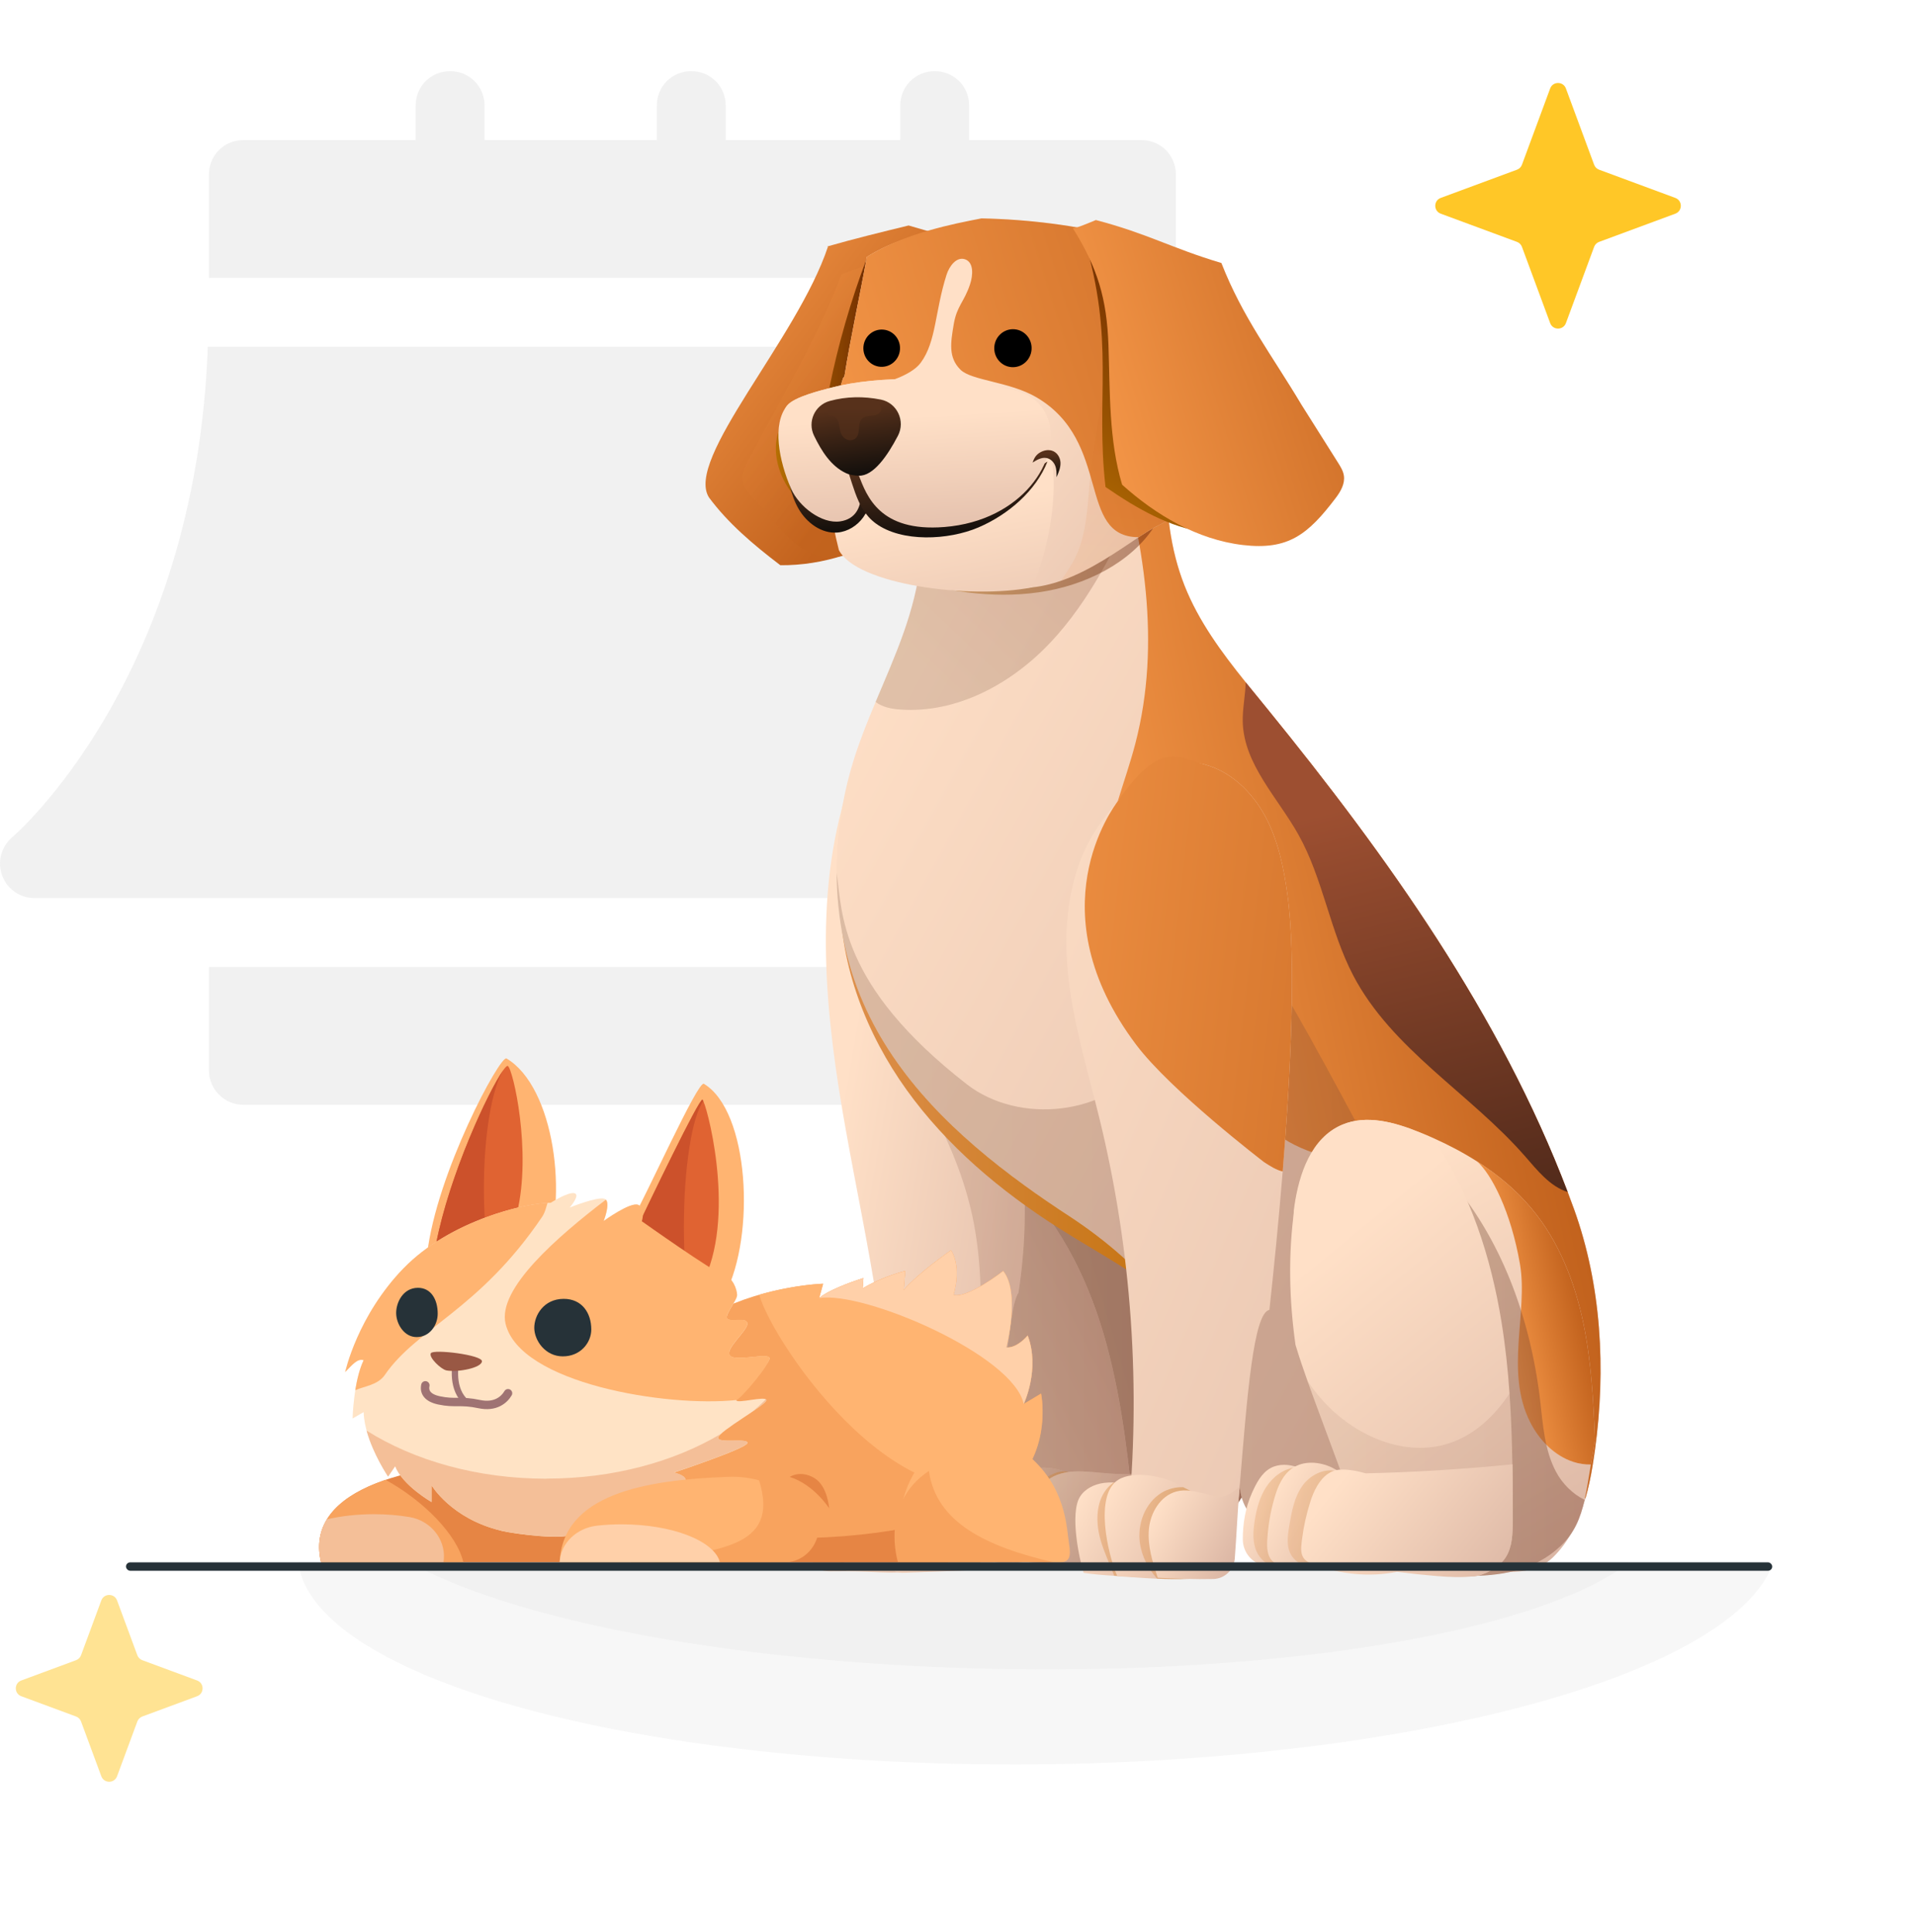 <svg width="228" height="230" viewBox="0 0 228 230" fill="none" xmlns="http://www.w3.org/2000/svg">
<g clip-path="url(#clip0_1409_8781)">
<path d="M4.095 106.917H111.288C112.249 106.917 113.178 106.581 113.915 105.968C114.945 105.105 138.431 84.902 139.863 41.289H24.74C23.314 80.877 1.684 99.485 1.46 99.671C0.142 100.784 -0.343 102.603 0.25 104.221C0.839 105.836 2.373 106.917 4.095 106.917Z" fill="#777777" fill-opacity="0.1"/>
<path d="M135.898 16.678H115.389V12.576C115.389 10.279 113.584 8.475 111.287 8.475C108.99 8.475 107.185 10.279 107.185 12.576V16.678H86.403V12.576C86.403 10.279 84.598 8.475 82.301 8.475C80.004 8.475 78.2 10.279 78.2 12.576V16.678H57.691V12.576C57.691 10.279 55.886 8.475 53.589 8.475C51.292 8.475 49.487 10.279 49.487 12.576V16.678H28.979C26.682 16.678 24.877 18.483 24.877 20.78V33.085H139.999V20.78C139.999 18.483 138.195 16.678 135.898 16.678Z" fill="#777777" fill-opacity="0.1"/>
<path d="M119.183 112.255C116.956 114.11 114.16 115.12 111.288 115.12H24.878V127.425C24.878 129.692 26.712 131.527 28.98 131.527H135.899C138.166 131.527 140 129.692 140 127.425V81.445C132.092 100.847 121.057 110.687 119.183 112.255Z" fill="#777777" fill-opacity="0.1"/>
</g>
<path d="M12.062 190.535C12.384 189.664 13.616 189.664 13.938 190.535L16.352 197.058C16.453 197.331 16.669 197.547 16.942 197.648L23.465 200.062C24.336 200.384 24.336 201.616 23.465 201.938L16.942 204.352C16.669 204.453 16.453 204.669 16.352 204.942L13.938 211.465C13.616 212.336 12.384 212.336 12.062 211.465L9.648 204.942C9.547 204.669 9.331 204.453 9.058 204.352L2.534 201.938C1.664 201.616 1.664 200.384 2.535 200.062L9.058 197.648C9.331 197.547 9.547 197.331 9.648 197.058L12.062 190.535Z" fill="#FFE393"/>
<path d="M184.562 10.534C184.884 9.664 186.116 9.664 186.438 10.534L189.797 19.612C189.898 19.886 190.114 20.102 190.388 20.203L199.465 23.562C200.336 23.884 200.336 25.116 199.465 25.438L190.388 28.797C190.114 28.898 189.898 29.114 189.797 29.388L186.438 38.465C186.116 39.336 184.884 39.336 184.562 38.465L181.203 29.388C181.102 29.114 180.886 28.898 180.612 28.797L171.535 25.438C170.664 25.116 170.664 23.884 171.535 23.562L180.612 20.203C180.886 20.102 181.102 19.886 181.203 19.612L184.562 10.534Z" fill="#FFC727"/>
<g clip-path="url(#clip1_1409_8781)">
<ellipse opacity="0.2" cx="78.429" cy="20.278" rx="78.429" ry="20.278" transform="matrix(1 0.019 -0.031 1 41.672 156.645)" fill="#D9D9D9"/>
<ellipse opacity="0.2" cx="88.049" cy="25.773" rx="88.049" ry="25.773" transform="matrix(1 -0.011 0.018 1 35 159.463)" fill="#D9D9D9"/>
</g>
<path d="M116.271 29.098C113.584 28.374 110.895 27.65 108.177 26.844C104.924 27.638 101.673 28.43 98.451 29.354C98.491 29.354 98.531 29.354 98.579 29.356C94.939 40.331 81.454 54.7 84.424 59.241C86.669 62.263 89.598 64.775 92.908 67.291C103.172 67.379 113.134 60.483 116.672 50.84C120.211 41.196 117.074 31.201 116.271 29.098Z" fill="url(#paint0_linear_1409_8781)"/>
<path style="mix-blend-mode:multiply" opacity="0.68" d="M106.704 30.057C104.978 31.092 100.411 32.499 100.179 32.674C97.282 40.273 94.353 44.944 88.978 55.009C88.694 55.54 88.445 56.108 88.406 56.709C88.342 57.711 88.943 58.649 89.692 59.318C92.024 61.401 95.548 68.269 101.163 65.873C104.037 64.647 104.527 59.45 106.009 56.698C108.592 51.906 110.084 46.589 111.018 41.225C111.447 38.755 111.763 36.245 111.582 33.744C111.401 31.244 110.698 30.451 106.704 30.057Z" fill="url(#paint1_linear_1409_8781)"/>
<path d="M99.488 63.364C97.342 61.797 95.16 60.159 93.741 57.912C92.322 55.665 91.81 52.647 93.155 50.355C94.33 48.354 96.604 47.319 98.736 46.213C99.802 40.98 101.286 35.831 103.169 30.832C106.84 36.937 108.721 44.106 108.519 51.227C108.448 53.722 108.107 56.276 106.919 58.47C105.73 60.663 103.559 62.448 99.488 63.363V63.364Z" fill="url(#paint2_linear_1409_8781)"/>
<path d="M123.512 128.289C119.932 127.241 116.04 129.702 114.361 133.034C112.682 136.367 112.751 140.301 113.219 144.003C114.991 157.978 122.128 171.203 132.836 180.347C134.765 181.996 136.97 183.578 139.502 183.729C143.808 183.986 147.219 180.063 148.966 176.116C153.21 166.533 151.766 154.952 146.353 145.979C140.939 137.004 131.872 130.737 123.51 128.289H123.512Z" fill="url(#paint3_linear_1409_8781)"/>
<path style="mix-blend-mode:multiply" opacity="0.61" d="M123.512 128.289C119.932 127.241 116.04 129.702 114.361 133.034C112.682 136.367 112.751 140.301 113.219 144.003C114.991 157.978 122.128 171.203 132.836 180.347C134.765 181.996 136.97 183.578 139.502 183.729C143.808 183.986 147.219 180.063 148.966 176.116C153.21 166.533 151.766 154.952 146.353 145.979C140.939 137.004 131.872 130.737 123.51 128.289H123.512Z" fill="url(#paint4_linear_1409_8781)"/>
<path d="M117.229 137.355C123.27 141.549 127.481 147.998 130.079 154.882C132.678 161.766 133.781 169.115 134.607 176.426C134.791 178.047 134.949 179.756 134.296 181.252C133.515 183.04 131.68 184.189 129.781 184.636C127.883 185.084 125.903 184.936 123.959 184.785C120.614 177.839 117.637 170.715 115.044 163.455C113.071 157.926 111.296 152.134 111.804 146.284C112.31 140.433 114.509 135.466 117.231 137.355H117.229Z" fill="url(#paint5_linear_1409_8781)"/>
<path style="mix-blend-mode:multiply" opacity="0.4" d="M117.229 137.355C123.27 141.549 127.481 147.998 130.079 154.882C132.678 161.766 133.781 169.115 134.607 176.426C134.791 178.047 134.949 179.756 134.296 181.252C133.515 183.04 131.68 184.189 129.781 184.636C127.883 185.084 125.903 184.936 123.959 184.785C120.614 177.839 117.637 170.715 115.044 163.455C113.071 157.926 111.296 152.134 111.804 146.284C112.31 140.433 114.509 135.466 117.231 137.355H117.229Z" fill="url(#paint6_linear_1409_8781)"/>
<path d="M127.455 177.782C126.255 177.027 125.039 176.265 123.683 175.854C122.328 175.442 120.795 175.417 119.556 176.101C118.338 176.773 117.546 178.052 117.173 179.392C116.8 180.732 116.8 182.144 116.833 183.535C116.851 184.274 116.919 185.105 117.483 185.583C117.932 185.963 118.569 186.005 119.158 186.011C120.889 186.033 122.621 185.925 124.335 185.687C125.447 185.532 126.633 185.281 127.4 184.461C128.107 183.705 128.317 182.59 128.195 181.562C128.073 180.534 127.655 179.569 127.456 177.78L127.455 177.782Z" fill="url(#paint7_linear_1409_8781)"/>
<path style="mix-blend-mode:multiply" opacity="0.38" d="M127.455 177.782C126.255 177.027 125.039 176.265 123.683 175.854C122.328 175.442 120.795 175.417 119.556 176.101C118.338 176.773 117.546 178.052 117.173 179.392C116.8 180.732 116.8 182.144 116.833 183.535C116.851 184.274 116.919 185.105 117.483 185.583C117.932 185.963 118.569 186.005 119.158 186.011C120.889 186.033 122.621 185.925 124.335 185.687C125.447 185.532 126.633 185.281 127.4 184.461C128.107 183.705 128.317 182.59 128.195 181.562C128.073 180.534 127.655 179.569 127.456 177.78L127.455 177.782Z" fill="url(#paint8_linear_1409_8781)"/>
<path style="mix-blend-mode:multiply" opacity="0.35" d="M121.428 185.519C120.857 185.965 119.968 185.73 119.481 185.193C118.993 184.656 118.818 183.911 118.701 183.197C118.483 181.871 118.405 180.495 118.755 179.198C119.103 177.901 119.93 176.686 121.141 176.109C121.623 175.879 122.179 175.756 122.695 175.889C123.435 176.08 123.954 176.756 124.25 177.46C125.17 179.639 124.744 182.926 121.428 185.517V185.519Z" fill="url(#paint9_linear_1409_8781)"/>
<path d="M130.99 176.591C129.391 176.294 127.928 175.506 126.366 175.048C124.804 174.591 122.974 174.518 121.695 175.522C120.903 176.144 120.438 177.094 120.115 178.048C119.367 180.267 119.267 182.714 119.909 184.965C120.354 186.523 121.151 185.828 122.521 185.964C124.187 186.129 126.381 185.991 128.029 185.697C130.114 185.325 130.557 183.965 130.994 181.891C131.432 179.816 131.036 177.667 130.987 176.592L130.99 176.591Z" fill="url(#paint10_linear_1409_8781)"/>
<path style="mix-blend-mode:multiply" opacity="0.35" d="M130.99 176.591C129.391 176.294 127.928 175.506 126.366 175.048C124.804 174.591 122.974 174.518 121.695 175.522C120.903 176.144 120.438 177.094 120.115 178.048C119.367 180.267 119.267 182.714 119.909 184.965C120.354 186.523 121.151 185.828 122.521 185.964C124.187 186.129 126.381 185.991 128.029 185.697C130.114 185.325 130.557 183.965 130.994 181.891C131.432 179.816 131.036 177.667 130.987 176.592L130.99 176.591Z" fill="url(#paint11_linear_1409_8781)"/>
<path style="mix-blend-mode:multiply" opacity="0.35" d="M124.87 186.065C123.851 186.083 122.941 185.363 122.458 184.49C121.975 183.617 121.833 182.608 121.702 181.624C121.559 180.559 121.422 179.441 121.825 178.444C122.334 177.186 123.592 176.383 124.816 175.746C125.506 175.386 126.283 175.043 127.046 175.213C127.819 175.386 128.375 176.048 128.736 176.736C129.697 178.572 129.635 180.878 128.578 182.663C127.52 184.447 125.5 185.652 124.868 186.064L124.87 186.065Z" fill="url(#paint12_linear_1409_8781)"/>
<path d="M134.922 175.476C134.962 178.839 135.002 182.203 135.041 185.566C131.691 186.448 127.679 186.375 124.204 185.963C123.259 184.129 122.727 182.556 122.677 180.558C122.628 178.559 123.712 176.405 125.874 175.577C128.363 174.623 131.238 175.671 134.922 175.476Z" fill="url(#paint13_linear_1409_8781)"/>
<path style="mix-blend-mode:multiply" opacity="0.26" d="M134.922 175.476C134.962 178.839 135.002 182.203 135.041 185.566C131.691 186.448 127.679 186.375 124.204 185.963C123.259 184.129 122.727 182.556 122.677 180.558C122.628 178.559 123.712 176.405 125.874 175.577C128.363 174.623 131.238 175.671 134.922 175.476Z" fill="url(#paint14_linear_1409_8781)"/>
<path d="M121.251 153.945C120.958 154.24 120.606 155.703 120.435 156.932C119.125 166.457 117.811 175.982 116.499 185.506C115.706 185.142 114.933 184.733 114.187 184.279C110.792 182.227 107.922 179.308 105.944 175.865C106.457 161.858 103.163 148.233 100.728 134.669C98.295 121.105 96.745 106.871 100.961 93.752C109.287 102.461 115.265 112.561 118.674 123.153C121.92 133.231 122.843 143.752 121.251 153.946V153.945Z" fill="url(#paint15_linear_1409_8781)"/>
<path style="mix-blend-mode:multiply" opacity="0.18" d="M121.251 153.946C120.959 154.242 120.606 155.705 120.436 156.933C119.125 166.458 117.811 175.983 116.499 185.507C115.706 185.143 114.933 184.734 114.188 184.28C115.481 176.013 116.462 167.703 116.73 159.345C116.885 154.494 116.797 149.6 115.787 144.852C113.79 135.482 108.35 127.269 103.023 119.31C108.219 116.423 114.111 118.959 118.673 123.153C121.919 133.231 122.842 143.752 121.25 153.946H121.251Z" fill="url(#paint16_linear_1409_8781)"/>
<path d="M100.015 106.824C100.047 115.038 103.147 123.067 107.932 129.739C112.717 136.411 119.118 141.799 126.047 146.199C130.587 149.082 135.402 151.586 139.532 155.033C143.662 158.48 147.142 163.084 147.89 168.413C146.769 159.467 141.571 151.492 135.321 144.998C129.072 138.505 121.717 133.195 114.979 127.211C108.241 121.228 101.967 114.327 100.014 106.824H100.015Z" fill="url(#paint17_linear_1409_8781)"/>
<path d="M189.898 172.592C189.809 173.245 189.711 173.894 189.604 174.541C189.394 175.818 189.128 177.11 188.767 178.367C188.009 181.018 186.836 183.521 184.877 185.421C183.227 187.02 181.006 187.219 178.635 187.131C176.352 187.046 173.931 186.694 171.75 187.07C170.578 187.274 168.371 185.341 167.174 185.508C167.168 185.508 160.69 186.632 156.734 184.937C150.965 182.464 146.764 180.831 147.697 174.62C145.165 159.826 135.954 150.429 127.295 144.774C125.495 143.598 123.701 142.377 121.944 141.098C113.969 135.306 106.728 128.387 102.806 119.443C100.664 114.555 99.637 109.24 99.611 103.899C99.599 101.266 99.828 98.627 100.287 96.028C100.632 94.087 101.103 92.169 101.697 90.294C102.425 88.007 103.321 85.781 104.251 83.568C105.406 80.82 106.611 78.089 107.601 75.278C108.067 73.951 108.486 72.594 108.826 71.217C109.013 70.465 109.176 69.704 109.311 68.94C109.458 68.098 109.57 67.253 109.642 66.405C109.714 65.549 109.744 64.691 109.724 63.836C109.69 62.36 109.507 60.89 109.139 59.446C113.369 56.707 118.245 54.678 123.39 53.48C126.391 52.781 129.485 52.363 132.595 52.253C133.744 52.214 134.894 52.215 136.044 52.259C136.703 52.284 137.4 52.336 137.934 52.72C138.885 53.403 138.915 54.781 138.888 55.953V55.96C138.883 56.221 138.878 56.483 138.877 56.744C138.873 57.407 138.881 58.072 138.906 58.736C138.937 59.615 138.995 60.494 139.083 61.369C139.37 64.231 139.975 67.054 141.031 69.724C142.708 73.965 145.434 77.653 148.305 81.224C149.175 82.305 150.058 83.375 150.93 84.446C165.192 101.988 178.621 120.799 186.649 141.917C186.907 142.598 187.162 143.283 187.409 143.969C190.671 153.007 191.211 163.039 189.897 172.592H189.898Z" fill="url(#paint18_linear_1409_8781)"/>
<path style="mix-blend-mode:multiply" opacity="0.23" d="M135.63 59.143C132.774 65.292 129.746 71.498 125.109 76.443C120.473 81.389 113.92 84.966 107.163 84.47C106.136 84.396 105.045 84.19 104.252 83.566C105.406 80.817 106.611 78.086 107.601 75.276C108.068 73.949 108.486 72.591 108.827 71.215C109.013 70.462 109.177 69.701 109.311 68.937C109.458 68.095 109.571 67.251 109.642 66.403C109.715 65.547 109.745 64.689 109.724 63.834C109.69 62.357 109.507 60.888 109.14 59.444C113.37 56.705 118.245 54.676 123.391 53.478C124.644 53.456 125.911 53.55 127.179 53.766C130.158 53.986 133.084 54.89 135.629 59.142L135.63 59.143Z" fill="url(#paint19_linear_1409_8781)"/>
<path d="M189.897 172.592C189.808 173.245 189.711 173.894 189.604 174.541C189.394 175.818 189.127 177.11 188.766 178.367C187.527 177.742 186.386 176.926 185.402 175.915C178.224 168.543 182.172 155.887 177.986 146.483C174.49 138.628 164.329 138.339 158.38 137.405C157.13 137.811 154.189 136.442 152.948 135.631C152.883 135.576 141.858 127.147 137.73 121.663C133.603 116.18 130.921 109.347 131.532 102.509C131.961 97.698 133.96 93.189 135.176 88.515C138.279 76.593 136.218 64.207 132.597 52.253C133.746 52.214 134.896 52.215 136.046 52.259C136.705 52.284 137.402 52.336 137.936 52.72C138.887 53.403 138.918 54.781 138.89 55.953C138.787 60.627 139.314 65.375 141.033 69.724C142.71 73.965 145.436 77.653 148.307 81.224C149.177 82.305 150.06 83.375 150.932 84.446C165.194 101.988 178.623 120.799 186.651 141.917C186.909 142.598 187.164 143.283 187.412 143.969C190.673 153.007 191.214 163.039 189.899 172.592H189.897Z" fill="url(#paint20_linear_1409_8781)"/>
<path style="mix-blend-mode:multiply" opacity="0.26" d="M185.977 180.209C185.35 183.51 182.397 185.99 179.188 186.972C179.004 187.028 178.82 187.081 178.635 187.129C176.353 187.043 173.931 186.692 171.75 187.068C170.578 187.272 168.371 185.339 167.174 185.506C167.169 185.506 160.692 186.63 156.735 184.935C150.966 182.462 146.764 180.829 147.698 174.618C145.165 159.823 135.954 150.427 127.296 144.772C117.323 138.258 107.591 130.356 102.807 119.442C100.664 114.554 99.637 109.239 99.611 103.898C100.296 108.568 99.835 117.212 115.108 129.081C121.307 133.9 131.854 132.867 136.753 126.158C139.004 123.075 144.291 142.588 148.097 142.854C151.902 143.122 146.943 114.233 147.969 110.557C156.157 121.222 173.543 158.764 181.729 169.43C184.156 172.592 186.721 176.293 185.977 180.208V180.209Z" fill="url(#paint21_linear_1409_8781)"/>
<path opacity="0.41" d="M108.028 68.986C113.364 70.598 119.177 71.362 124.707 70.343C130.239 69.325 135.439 66.345 137.871 61.945C128.785 65.749 118.632 67.646 108.026 68.986H108.028Z" fill="url(#paint22_linear_1409_8781)"/>
<path d="M142.538 54.301C142.103 55.584 141.453 57.347 141.7 57.722C142.282 58.611 142.198 59.351 141.742 59.996C140.805 61.325 138.292 62.242 136.757 63.188C136.382 63.42 135.987 63.677 135.571 63.953C133.081 65.604 129.875 67.912 126.322 69.144C123.806 70.015 121.115 70.346 118.383 69.52C113.986 68.192 111.081 66.432 107.165 64.031C101.721 60.693 98.36 54.456 98.492 49.905C98.5 49.636 98.409 49.332 98.552 49.115C98.704 48.885 98.848 48.652 98.983 48.416C99.618 47.312 100.056 46.177 100.364 45.031C100.419 44.964 100.475 44.897 100.533 44.829C101.283 40.114 102.339 35.429 103.199 30.59C103.305 30.524 103.411 30.458 103.518 30.395C103.547 30.375 103.577 30.357 103.607 30.341C103.636 30.322 103.666 30.305 103.694 30.29C103.792 30.23 103.891 30.173 103.989 30.117C104.07 30.072 104.152 30.026 104.234 29.982C108.242 27.789 112.342 27.324 116.859 26C122.456 26.118 128.046 26.812 133.375 28.157C133.377 28.157 133.378 28.158 133.378 28.158C133.518 28.235 133.659 28.315 133.799 28.397C133.84 28.532 133.882 28.665 133.926 28.796C134.501 30.616 135.131 32.272 135.787 33.834C137.482 37.881 139.343 39.678 140.89 43.526C140.939 43.651 140.99 43.777 141.038 43.905C141.093 44.046 141.147 44.189 141.199 44.331C141.295 44.589 141.387 44.85 141.477 45.111C141.531 45.265 141.582 45.42 141.633 45.574C141.693 45.757 141.749 45.939 141.805 46.123C141.821 46.174 141.837 46.227 141.852 46.277C141.882 46.38 141.913 46.482 141.941 46.584C141.976 46.703 142.01 46.823 142.043 46.942C142.046 46.95 142.047 46.959 142.05 46.968C142.109 47.188 142.165 47.409 142.22 47.629C142.282 47.882 142.339 48.137 142.394 48.394C142.713 49.882 142.891 51.415 142.891 53.015C142.891 53.223 142.739 53.712 142.538 54.301Z" fill="url(#paint23_linear_1409_8781)"/>
<path d="M152.718 139.464C152.199 145.837 151.595 151.718 151.135 155.941C149.244 156.299 148.493 166.01 147.572 177.288C147.371 179.751 146.968 182.567 144.892 183.905C143.431 184.846 143.144 183.884 141.499 184.438C140.417 184.802 139.445 185.444 138.365 185.809C137.285 186.176 135.98 186.217 135.114 185.472C134.024 184.537 134.099 182.861 134.245 181.431C135.886 165.311 134.751 148.91 130.904 133.171C129.475 127.326 127.67 121.533 127.121 115.543C126.598 109.839 127.327 103.806 130.36 98.977C130.513 98.734 130.672 98.492 130.838 98.254C135.958 90.89 140.228 90.18 143.372 91C146.518 91.817 149.055 94.269 150.606 97.127C152.155 99.984 152.831 103.231 153.274 106.453C154.342 114.228 153.675 127.686 152.718 139.463V139.464Z" fill="url(#paint24_linear_1409_8781)"/>
<path d="M152.718 139.464C151.982 139.301 151.266 138.856 150.49 138.346C150.426 138.291 139.4 129.862 135.273 124.378C123.263 108.424 132.539 96.16 133.086 95.373C138.206 88.008 140.229 90.181 143.374 91.001C146.519 91.819 149.056 94.271 150.607 97.128C152.157 99.986 152.832 103.233 153.275 106.454C154.343 114.229 153.676 127.688 152.719 139.464H152.718Z" fill="url(#paint25_linear_1409_8781)"/>
<path d="M189.897 171.4C189.808 172.033 189.71 172.662 189.603 173.29C189.543 173.642 189.47 173.993 189.411 174.348C189.146 175.901 188.945 177.296 188.66 178.558C188.177 180.718 187.461 182.498 185.807 184.054C182.569 187.101 178.539 187.626 174.537 187.626C173.437 187.626 171.045 187.098 169.381 186.697C168.357 186.45 167.611 186.25 167.609 186.25C166.277 186.346 165.168 186.869 164.02 186.25C162.346 185.344 164.846 183.502 164.103 181.79C160.661 173.874 159.218 166.618 157.989 158.146C157.233 152.933 153.357 148.815 154.112 143.577C154.668 139.729 156.114 135.444 159.789 133.898C162.69 132.678 166.047 133.594 168.967 134.773C169.528 134.998 170.087 135.236 170.641 135.484C172.448 136.292 174.206 137.214 175.865 138.274H175.867C178.291 139.821 180.499 141.658 182.325 143.842C185.59 147.747 187.487 152.594 188.514 157.523C189.463 162.085 189.709 166.748 189.9 171.401L189.897 171.4Z" fill="url(#paint26_linear_1409_8781)"/>
<path d="M189.897 171.4C189.808 172.034 189.71 172.663 189.603 173.291C189.543 173.642 189.478 173.995 189.411 174.348C188.707 174.359 188.004 174.262 187.322 174.038C185.061 173.299 183.259 171.437 182.183 169.314C179.137 163.3 181.962 156.253 180.962 150.464C179.894 144.281 177.595 139.798 175.865 138.273C178.289 139.82 180.498 141.657 182.323 143.841C185.588 147.747 187.485 152.593 188.512 157.522C189.462 162.084 189.708 166.748 189.898 171.4H189.897Z" fill="url(#paint27_linear_1409_8781)"/>
<path style="mix-blend-mode:multiply" opacity="0.38" d="M188.659 178.558C188.175 180.718 187.459 182.498 185.805 184.054C182.567 187.101 178.537 187.626 174.535 187.626C173.435 187.626 171.043 187.098 169.38 186.697C168.714 185.296 168.288 183.74 167.919 182.23C166.488 176.375 165.414 170.357 165.8 164.342C166.186 158.326 168.139 152.265 172.145 147.766L172.265 139.984C178.751 147.314 182.22 156.965 183.366 166.688C183.708 169.597 183.883 172.625 185.255 175.212C186.001 176.623 187.237 177.862 188.659 178.558Z" fill="url(#paint28_linear_1409_8781)"/>
<path d="M180.104 180.109C180.104 180.436 180.104 180.766 180.103 181.093C180.1 182.577 180.072 184.155 179.268 185.404C178.553 186.514 177.378 187.141 176.1 187.569C175.923 187.599 175.745 187.624 175.565 187.644C172.595 187.702 168.743 187.352 167.504 186.849C166.804 186.566 165.77 186.244 165.236 185.747C163.648 184.264 163.226 184.864 162.445 182.754C161.736 180.842 161.028 178.928 160.32 177.016C160.066 176.332 159.813 175.646 159.559 174.962C158.691 172.62 157.824 170.278 156.957 167.934C156.527 166.771 156.095 165.606 155.681 164.433C155.167 162.999 154.68 161.556 154.241 160.103C153.484 154.726 153.357 149.3 154.112 143.897C154.668 139.928 156.114 135.511 159.789 133.916C162.69 132.657 166.048 133.603 168.967 134.818C169.528 135.052 170.087 135.296 170.641 135.552C175.046 142.014 177.525 149.68 178.774 157.421C179.23 160.236 179.53 163.069 179.726 165.909C179.923 168.708 180.016 171.514 180.063 174.323C180.072 174.847 180.078 175.372 180.085 175.895C180.1 177.3 180.105 178.707 180.107 180.111L180.104 180.109Z" fill="url(#paint29_linear_1409_8781)"/>
<path style="mix-blend-mode:multiply" opacity="0.1" d="M180.104 180.11C180.104 180.437 180.104 180.767 180.103 181.094C180.1 182.578 180.072 184.156 179.268 185.405C178.553 186.515 177.378 187.142 176.1 187.57C175.923 187.6 175.745 187.625 175.565 187.645C172.595 187.703 168.743 187.353 167.504 186.85C166.804 186.567 165.77 186.245 165.236 185.748C163.648 184.264 163.226 184.865 162.445 182.755C161.736 180.843 161.028 178.929 160.32 177.017C160.066 176.333 159.813 175.647 159.56 174.963C158.691 172.621 157.825 170.279 156.957 167.935C156.528 166.772 156.095 165.607 155.681 164.434C156.22 165.215 156.806 165.968 157.443 166.684C161.226 170.933 167.332 173.635 172.705 171.765C175.691 170.725 177.929 168.545 179.727 165.91C179.923 168.709 180.016 171.515 180.063 174.324C180.072 174.848 180.078 175.372 180.085 175.896C180.1 177.301 180.105 178.708 180.107 180.112L180.104 180.11Z" fill="url(#paint30_linear_1409_8781)"/>
<path d="M141.742 59.996C140.804 61.325 138.291 62.242 136.757 63.188C136.382 63.42 135.987 63.677 135.571 63.953C128.167 63.953 132.432 52.577 123.391 47.294C120.184 45.42 115.663 45.324 114.347 44.007C112.902 42.561 113.175 40.848 113.548 38.62C113.925 36.394 114.778 35.995 115.492 33.852C115.851 32.776 115.961 31.226 114.888 30.867C113.876 30.529 113.02 31.691 112.696 32.709C111.294 37.113 111.486 40.652 109.624 43.182C108.422 44.816 104.893 45.849 102.095 46.21C100.908 46.362 100.175 48.481 98.982 48.415C99.618 47.31 100.056 46.176 100.363 45.03C100.418 44.963 100.474 44.895 100.532 44.828C101.283 40.112 102.338 35.428 103.199 30.588C103.305 30.522 103.41 30.456 103.517 30.393C103.546 30.374 103.576 30.356 103.607 30.34C103.635 30.32 103.666 30.304 103.693 30.289C103.792 30.228 103.891 30.172 103.988 30.116C108.19 27.728 113.279 26.683 116.859 26C122.456 26.118 128.045 26.812 133.375 28.157C133.376 28.157 133.377 28.158 133.377 28.158C133.517 28.235 133.659 28.315 133.799 28.397C133.84 28.532 133.881 28.665 133.925 28.796C135.996 35.268 138.746 38.124 140.889 43.526C140.939 43.651 140.99 43.777 141.038 43.905C141.093 44.046 141.146 44.189 141.198 44.331C141.294 44.589 141.386 44.85 141.477 45.111C141.53 45.265 141.581 45.42 141.632 45.574C141.692 45.757 141.749 45.939 141.805 46.123C141.82 46.174 141.837 46.227 141.852 46.277C141.882 46.38 141.912 46.482 141.941 46.584C141.975 46.703 142.009 46.823 142.042 46.942C142.045 46.95 142.047 46.959 142.049 46.968C142.108 47.188 142.165 47.409 142.219 47.629C142.281 47.882 142.339 48.137 142.394 48.394C141.944 48.743 141.47 49.059 140.964 49.332C139.172 50.306 141.625 55.925 141.742 59.996Z" fill="url(#paint31_linear_1409_8781)"/>
<path style="mix-blend-mode:multiply" opacity="0.11" d="M141.699 57.722C143.478 60.443 139.035 61.781 136.758 63.186C134.144 64.8 130.47 67.704 126.322 69.141C127.939 66.662 129.151 65.424 129.625 58.734C129.82 55.981 130.55 50.941 131.103 48.235C132.554 41.161 132.018 35.406 129.575 28.611C132.169 30.186 134.19 31.945 135.786 33.836C138.026 36.487 139.427 37.683 140.398 40.694C140.907 42.276 141.305 43.886 141.614 45.516C141.81 46.542 141.968 47.577 142.097 48.615C142.332 50.5 142.468 52.4 142.538 54.301C142.103 55.586 141.452 57.345 141.699 57.722Z" fill="url(#paint32_linear_1409_8781)"/>
<path d="M129.029 28.244C132.811 40.544 130.403 47.385 131.622 57.973C135.543 60.687 139.362 62.774 143.275 63.33C142.118 62.886 140.885 60.074 140.476 58.904C140.067 57.733 139.993 56.478 139.889 55.243C139.263 47.909 137.377 40.683 134.531 34.063C132.665 31.228 130.624 28.509 129.029 28.244Z" fill="url(#paint33_linear_1409_8781)"/>
<path d="M98.749 53.803C98.73 58.934 98.845 61.463 99.877 65.484C101.972 69.59 115.409 71.386 122.883 69.929C124.723 65.745 126.07 59.174 125.172 54.304C124.067 48.311 121.783 48.34 121.201 47.778C120.696 47.292 119.262 47.869 118.581 47.755C111.341 46.536 105.812 49.663 98.75 53.803H98.749Z" fill="url(#paint34_linear_1409_8781)"/>
<path d="M93.547 55.147C93.832 57.024 94.136 58.953 95.09 60.596C96.044 62.239 97.81 63.552 99.703 63.398C100.929 63.298 102.065 62.582 102.78 61.581C103.494 60.58 103.803 59.318 103.748 58.089C99.921 57.06 96.247 55.465 93.548 55.148L93.547 55.147Z" fill="url(#paint35_linear_1409_8781)"/>
<path d="M112.427 62.742C104.729 63.355 103.206 59.055 102.259 56.632C102.16 56.378 103.795 61.526 100.016 62.073C97.829 62.389 95.128 60.323 94.189 58.187C92.739 54.89 91.884 50.456 93.738 48.258C94.603 47.231 97.75 46.476 99.003 46.145C104.592 44.669 113.507 44.826 119.991 46.299C123.194 46.873 124.31 48.531 124.811 50.044C126.338 54.654 121.789 61.999 112.427 62.743V62.742Z" fill="url(#paint36_linear_1409_8781)"/>
<path d="M100.265 54.307C101.58 57.112 101.762 60.464 104.253 62.304C107.354 64.596 112.947 64.307 116.491 62.791C120.035 61.274 123.348 58.426 124.713 54.944C122.22 56.598 119.586 58.093 116.726 58.965C113.864 59.837 110.746 60.058 107.888 59.178C105.029 58.297 102.47 56.227 100.266 54.307H100.265Z" fill="url(#paint37_linear_1409_8781)"/>
<path d="M112.427 62.742C104.73 63.355 103.206 59.055 102.259 56.632C102.16 56.378 105.498 51.09 101.72 51.637C99.533 51.953 101.805 54.478 100.865 52.342C99.414 49.045 91.884 50.456 93.737 48.258C94.602 47.231 97.749 46.476 99.002 46.145C104.591 44.669 113.506 44.826 119.99 46.299C123.193 46.873 124.309 48.531 124.81 50.044C126.337 54.654 121.788 61.999 112.426 62.743L112.427 62.742Z" fill="url(#paint38_linear_1409_8781)"/>
<path d="M106.952 178.427C105.604 177.504 104.212 176.562 102.546 176.124C100.88 175.686 98.853 175.867 97.689 176.947C96.736 177.83 96.545 179.098 96.475 180.282C96.374 182.013 96.438 183.751 96.669 185.472C96.718 185.845 96.787 186.24 97.072 186.532C97.48 186.951 98.199 187.068 98.849 187.068C101.721 187.068 103.722 187.057 106.008 186.432C107.984 183.918 109.143 179.925 106.953 178.426L106.952 178.427Z" fill="url(#paint39_linear_1409_8781)"/>
<path style="mix-blend-mode:multiply" opacity="0.35" d="M102.02 187.011C101.074 187.037 100.212 186.377 99.742 185.554C99.271 184.732 99.121 183.768 99.017 182.827C98.827 181.133 98.766 179.339 99.514 177.807C100.262 176.276 102.058 175.136 103.678 175.665C105.077 176.122 105.878 177.625 106.125 179.075C106.618 181.96 105.863 186.906 102.02 187.01V187.011Z" fill="url(#paint40_linear_1409_8781)"/>
<path d="M115.108 183.932C113.875 184.963 112.463 185.774 110.956 186.331C109.789 186.764 108.566 187.044 107.328 187.16C106.871 187.202 106.412 187.223 105.954 187.219C104.362 187.206 102.756 187.059 100.777 187.059C100.108 185.007 99.86 183.269 99.869 181.111C99.878 178.953 100.69 176.681 102.462 175.448C104.019 174.364 106.06 174.276 107.893 174.85H107.895C108.444 175.023 108.974 175.254 109.465 175.537C110.195 175.956 110.857 176.465 111.466 177.04C112.645 178.143 113.627 179.481 114.526 180.834C114.069 181.386 114.473 182.72 115.11 183.933L115.108 183.932Z" fill="url(#paint41_linear_1409_8781)"/>
<path style="mix-blend-mode:multiply" opacity="0.35" d="M112.932 182.075C112.835 183.65 112.229 185.183 110.956 186.333C109.789 186.766 108.566 187.046 107.328 187.161C105.721 186.321 104.539 184.654 104.192 182.848C103.75 180.547 104.533 178.12 105.957 176.261C106.454 175.611 107.086 174.989 107.892 174.852H107.893C108.442 175.025 108.972 175.255 109.464 175.538C110.194 175.957 110.855 176.467 111.465 177.041C112.5 178.489 113.042 180.296 112.933 182.076L112.932 182.075Z" fill="url(#paint42_linear_1409_8781)"/>
<path d="M98.784 47.738C100.751 47.193 102.834 47.163 104.87 47.571C106.808 47.958 107.824 50.12 106.909 51.873C105.68 54.232 103.991 56.691 102.259 56.632C101.728 56.614 101.205 56.552 100.723 56.328C98.943 55.5 97.816 53.715 96.919 51.867C96.112 50.205 97.004 48.233 98.782 47.738H98.784Z" fill="url(#paint43_linear_1409_8781)"/>
<path d="M116.782 185.63C116.797 184.438 116.812 183.247 116.827 182.054C115.835 179.068 113.353 176.618 110.356 175.667C109.146 175.282 107.66 175.195 106.768 176.098C106.353 176.518 106.135 177.09 105.962 177.654C105.155 180.289 105.108 183.153 105.827 185.813C105.955 186.285 106.136 186.789 106.551 187.046C106.901 187.263 107.341 187.255 107.753 187.239C110.313 187.141 112.871 187.044 115.431 186.947C116.175 186.919 116.779 186.324 116.802 185.581C116.804 185.515 116.798 185.52 116.782 185.627V185.63Z" fill="url(#paint44_linear_1409_8781)"/>
<path d="M137.834 187.833C137.376 187.812 136.854 187.793 136.293 187.769C135.174 187.727 133.9 187.676 132.661 187.602C131.33 187.521 130.037 187.411 129.018 187.249C128.494 185.637 127.355 180.193 128.573 178.203C129.176 177.222 130.322 176.681 131.463 176.537C131.84 176.489 132.216 176.478 132.595 176.493C133.362 176.521 134.131 176.652 134.889 176.782C135.351 176.862 135.827 176.951 136.293 177.067C137.432 177.35 138.514 177.802 139.201 178.722C140.11 179.938 140.047 181.597 139.942 183.111C139.844 184.558 141.68 188.006 137.833 187.833H137.834Z" fill="url(#paint45_linear_1409_8781)"/>
<path style="mix-blend-mode:multiply" opacity="0.41" d="M137.813 185.419C137.461 186.3 136.914 187.107 136.293 187.77C135.175 187.728 133.901 187.677 132.661 187.603C132.11 186.163 131.434 184.762 131.017 183.277C130.409 181.119 130.464 178.534 132.046 176.946C132.215 176.778 132.399 176.625 132.597 176.492C133.364 176.521 134.133 176.652 134.89 176.782C135.353 176.862 135.829 176.951 136.295 177.066C136.661 177.446 136.975 177.889 137.227 178.343C138.406 180.484 138.719 183.146 137.814 185.417L137.813 185.419Z" fill="url(#paint46_linear_1409_8781)"/>
<path d="M145.965 178.812C145.792 181.653 145.161 184.465 144.131 187.718C143.312 187.848 142.44 187.925 141.555 187.964C140.29 188.021 138.992 187.999 137.768 187.947C135.895 187.868 134.19 187.712 133.025 187.652C131.913 185.097 130.245 178.006 133.13 176.179C134.938 175.032 138.542 175.714 140.394 176.789C140.554 176.882 140.712 176.97 140.87 177.054C141.898 177.605 142.877 177.973 143.924 178.283C144.569 178.473 145.24 178.64 145.966 178.813L145.965 178.812Z" fill="url(#paint47_linear_1409_8781)"/>
<path style="mix-blend-mode:multiply" opacity="0.41" d="M144.995 182.837C144.596 184.748 143.416 186.47 141.556 187.964C140.29 188.021 138.993 187.999 137.769 187.947C136.715 186.753 135.954 185.312 135.721 183.744C135.379 181.452 136.325 178.922 138.3 177.714C139.065 177.247 139.973 177.03 140.869 177.052C141.898 177.603 142.876 177.971 143.923 178.282C144.121 178.474 144.297 178.691 144.448 178.927C145.171 180.065 145.27 181.517 144.995 182.837Z" fill="url(#paint48_linear_1409_8781)"/>
<path d="M147.599 176.988C147.34 179.785 147.238 182.644 147.012 185.553C146.907 186.898 145.801 187.948 144.455 187.983C142.352 188.038 139.975 187.941 137.836 187.832C137.225 185.959 136.608 184.022 136.785 182.06C136.962 180.098 138.145 178.086 140.045 177.569C141.204 177.253 142.212 177.553 143.388 177.8C144.912 178.122 145.26 178.895 147.599 176.988Z" fill="url(#paint49_linear_1409_8781)"/>
<path d="M107.15 41.63C107.249 40.408 106.356 39.339 105.155 39.242C103.954 39.144 102.9 40.055 102.8 41.276C102.701 42.498 103.595 43.567 104.796 43.665C105.997 43.763 107.051 42.851 107.15 41.63Z" fill="black"/>
<path d="M186.651 141.916C184.511 141.226 183.027 139.315 181.541 137.619C174.991 130.143 165.707 124.922 161.105 116.111C158.329 110.797 157.521 104.607 154.596 99.375C152.121 94.949 148.076 90.981 147.96 85.91C147.923 84.347 148.28 82.796 148.307 81.231V81.223C149.177 82.304 150.06 83.374 150.931 84.445C165.194 101.988 178.623 120.798 186.651 141.916Z" fill="url(#paint50_linear_1409_8781)"/>
<path d="M122.817 41.634C122.918 40.389 122.007 39.3 120.784 39.2C119.56 39.101 118.486 40.029 118.385 41.274C118.284 42.518 119.194 43.608 120.418 43.707C121.642 43.807 122.716 42.878 122.817 41.634Z" fill="black"/>
<path d="M130.473 26.195C136.686 27.826 139.376 29.505 145.421 31.312C147.954 37.799 151.397 42.214 154.964 48.199C156.409 50.489 157.853 52.779 159.299 55.071C159.605 55.556 159.918 56.058 160.003 56.626C160.147 57.576 159.628 58.498 159.047 59.263C155.748 63.615 153.403 65.522 147.982 64.886C142.56 64.25 137.603 61.306 133.597 57.701C132.005 52.363 132.169 46.687 131.974 41.119C131.779 35.552 130.678 31.891 127.732 27.164C128.297 27.12 129.32 26.668 130.473 26.197V26.195Z" fill="url(#paint51_linear_1409_8781)"/>
<path d="M157.33 176.341C156.438 175.699 155.531 175.051 154.497 174.68C153.464 174.309 152.268 174.246 151.299 174.765C150.176 175.367 149.57 176.602 149.045 177.765C148.285 179.455 147.958 181.422 147.968 183.275C147.976 184.845 149.12 186.177 150.669 186.425C153.628 186.9 156.887 187.543 158.379 185.06C157.462 182.308 156.75 179.489 157.329 176.342L157.33 176.341Z" fill="url(#paint52_linear_1409_8781)"/>
<path style="mix-blend-mode:multiply" opacity="0.27" d="M154.486 186.552C152.732 187.35 150.41 186.479 149.614 184.722C149.109 183.609 149.187 182.325 149.372 181.117C149.593 179.683 149.964 178.242 150.756 177.028C151.548 175.813 152.817 174.848 154.26 174.702C155.703 174.556 157.265 175.389 157.626 176.871C157.988 178.753 158.187 180.72 157.685 182.569C157.182 184.418 155.788 185.958 154.486 186.55V186.552Z" fill="url(#paint53_linear_1409_8781)"/>
<path d="M162.407 177.814C161.256 176.634 160.072 175.43 158.587 174.716C157.102 174.001 155.23 173.861 153.87 174.791C152.709 175.584 152.127 176.981 151.736 178.333C151.259 179.977 150.97 181.678 150.878 183.388C150.832 184.226 150.864 185.153 151.425 185.777C151.958 186.369 152.813 186.52 153.604 186.609C156.592 186.95 159.621 186.927 162.603 186.539C161.86 185.172 162.196 183.495 162.407 177.815V177.814Z" fill="url(#paint54_linear_1409_8781)"/>
<path style="mix-blend-mode:multiply" opacity="0.27" d="M157.19 186.947C155.891 186.668 154.453 186.293 153.753 185.164C153.123 184.149 153.299 182.851 153.496 181.672C153.782 179.97 154.096 178.198 155.12 176.811C156.144 175.422 158.109 174.566 159.644 175.353C161.496 176.304 161.961 179.124 164.069 179.786C164.228 181.314 163.779 182.896 162.842 184.112C161.905 185.328 160.489 186.166 157.191 186.947H157.19Z" fill="url(#paint55_linear_1409_8781)"/>
<path d="M180.104 180.11C180.104 180.437 180.104 180.767 180.103 181.094C180.1 182.577 180.073 184.156 179.268 185.405C178.553 186.515 177.378 187.142 176.1 187.57C175.923 187.6 175.745 187.624 175.565 187.645C174.077 187.825 172.513 187.754 171.025 187.629C169.457 187.497 167.891 187.33 166.329 187.129C162.933 187.804 159.571 187.396 156.459 186.277C155.999 186.111 155.519 185.913 155.231 185.517C154.864 185.019 154.893 184.34 154.96 183.723C154.974 183.59 154.99 183.458 155.008 183.326C155.199 181.79 155.533 180.274 155.999 178.798C156.397 177.536 157.062 176.17 158.098 175.462C158.471 175.202 158.893 175.03 159.366 174.978C159.428 174.971 159.492 174.967 159.557 174.963C160.431 174.908 161.557 175.1 162.609 175.405C168.437 175.271 174.26 174.911 180.06 174.326C180.067 174.326 180.074 174.326 180.082 174.324C180.104 176.254 180.106 178.184 180.104 180.113V180.11Z" fill="url(#paint56_linear_1409_8781)"/>
<path style="mix-blend-mode:screen" d="M104.201 47.942C102.544 47.623 100.802 47.765 99.22 48.346C99.014 48.421 98.801 48.509 98.658 48.677C98.516 48.844 98.465 49.109 98.602 49.281C98.75 49.467 99.029 49.461 99.249 49.55C99.597 49.692 99.789 50.071 99.874 50.438C99.96 50.805 99.969 51.191 100.104 51.542C100.24 51.897 100.51 52.207 100.865 52.34C101.221 52.474 101.656 52.405 101.92 52.133C102.496 51.538 102.044 50.382 102.653 49.818C102.867 49.619 103.169 49.548 103.458 49.513C103.748 49.479 104.046 49.475 104.323 49.38C104.599 49.285 104.86 49.074 104.912 48.787C104.964 48.499 104.757 48.048 104.202 47.94L104.201 47.942Z" fill="url(#paint57_linear_1409_8781)"/>
<path d="M122.949 55.066C123.432 54.754 123.99 54.426 124.576 54.523C125.081 54.608 125.464 55.007 125.634 55.444C125.803 55.879 125.797 56.352 125.79 56.813C126.04 56.253 126.287 55.669 126.26 55.066C126.234 54.463 125.862 53.829 125.221 53.643C124.775 53.512 124.275 53.619 123.876 53.84C123.476 54.062 123.163 54.386 122.949 55.064V55.066Z" fill="url(#paint58_linear_1409_8781)"/>
<g clip-path="url(#clip2_1409_8781)">
<path d="M86.315 154.11C89.981 147.029 89.201 132.261 83.805 129.029C83.098 128.605 76.961 142.331 74.939 145.874L86.309 154.116L86.315 154.11Z" fill="#FFB471"/>
<path d="M119.341 178.036C125.545 173.395 123.945 165.906 123.945 165.906L121.878 167.14C121.878 167.14 123.855 162.968 122.35 158.989C122.35 158.989 121.126 160.506 119.812 160.41C119.812 160.41 121.502 153.872 119.436 151.314C119.436 151.314 115.141 154.659 113.512 154.155C113.512 154.155 114.546 151.025 113.232 148.846C113.232 148.846 109.38 151.5 107.589 153.583L107.774 151.308C107.774 151.308 105.045 151.97 102.699 153.391L102.794 152.157C102.794 152.157 99.032 153.295 97.527 154.529L97.999 152.825C97.999 152.825 91.323 153.012 85.029 156.238L79.01 158.797L75.063 185.995H112.856L119.341 178.036Z" fill="#F8A35E"/>
<path d="M94.434 183.118C105.422 183.118 115.332 180.82 122.339 177.141C121.631 178.046 120.666 178.935 119.346 179.716L112.861 186.005H75.069L76.029 180.792C81.498 182.28 87.769 183.124 94.434 183.124V183.118Z" fill="#E68544"/>
<path d="M90.386 154.15C94.614 152.927 98.005 152.831 98.005 152.831L97.533 154.535C99.038 153.301 102.8 152.163 102.8 152.163L102.704 153.397C105.057 151.976 107.78 151.314 107.78 151.314L107.595 153.589C109.38 151.506 113.237 148.852 113.237 148.852C114.551 151.031 113.518 154.161 113.518 154.161C115.146 154.665 119.442 151.319 119.442 151.319C121.508 153.878 119.818 160.416 119.818 160.416C121.132 160.512 122.356 158.995 122.356 158.995C123.861 162.974 121.884 167.146 121.884 167.146L123.95 165.912C123.95 165.912 125.04 171.046 121.895 175.45C108.066 183.493 92.149 160.189 90.391 154.15H90.386Z" fill="#FFB471"/>
<path d="M97.533 154.535C99.038 153.301 102.8 152.163 102.8 152.163L102.704 153.397C105.057 151.976 107.78 151.314 107.78 151.314L107.595 153.589C109.38 151.506 113.237 148.852 113.237 148.852C114.551 151.031 113.518 154.161 113.518 154.161C115.146 154.665 119.442 151.319 119.442 151.319C121.508 153.878 119.818 160.416 119.818 160.416C121.132 160.512 122.356 158.995 122.356 158.995C123.861 162.974 121.884 167.146 121.884 167.146C120.66 161.316 102.839 153.663 97.539 154.54L97.533 154.535Z" fill="#FFD0A9"/>
<path d="M38.224 186.001H75.04C75.04 186.001 69.897 174.006 59.931 174.108C50.532 174.204 36.012 176.723 38.224 186.001Z" fill="#E68544"/>
<path d="M45.906 176.174C50.504 178.715 54.418 182.729 55.17 186H38.225C37.029 180.968 40.751 177.923 45.906 176.174Z" fill="#F8A35E"/>
<path d="M52.839 185.615C52.828 185.745 52.817 185.869 52.794 186H38.224C37.747 183.99 38.056 182.298 38.926 180.877C40.616 180.486 42.514 180.266 44.518 180.266C46.012 180.266 47.438 180.384 48.774 180.611C51.194 181.018 53.036 183.152 52.845 185.62L52.839 185.615Z" fill="#F4BF98"/>
<path d="M107.331 187.132L120.818 185.717C126.152 185.717 127.836 187.132 127.274 183.736C127.006 182.117 126.994 177.793 123.344 174.113C122.007 172.766 118.773 169.676 115.764 170.435C104.254 173.338 107.331 187.132 107.331 187.132Z" fill="#FFB471"/>
<path d="M110.591 175.115C111.467 181.279 117.464 184.155 125.481 186H106.919C106.919 186 104.668 179.094 110.591 175.115Z" fill="#F8A35E"/>
<path d="M64.726 149.989C67.781 142.631 65.978 129.374 60.307 126.012C59.561 125.571 51.97 139.648 50.858 149.293L64.726 149.989Z" fill="#FFB471"/>
<path d="M60.459 126.9C61.093 127.279 63.311 137.111 61.565 144.345L51.897 148.217C53.761 138.447 59.824 126.526 60.459 126.905V126.9Z" fill="#E06332"/>
<path d="M51.891 148.211C53.502 139.772 58.247 129.725 59.92 127.393C58.567 129.634 57.612 135.102 57.612 141.504C57.612 143.021 57.668 144.481 57.764 145.857L51.891 148.206V148.211Z" fill="#CC512B"/>
<path d="M83.636 130.919C84.051 131.157 87.6 144.068 83.933 152.151L75.725 146.434C77.123 143.502 83.26 130.698 83.636 130.919Z" fill="#E06332"/>
<path d="M81.424 146.055C81.424 147.6 81.469 149.089 81.559 150.498L75.725 146.434C77.123 143.502 83.26 130.698 83.636 130.919C83.659 130.93 83.698 130.992 83.737 131.089C82.401 132.957 81.424 138.945 81.424 146.055Z" fill="#CC512B"/>
<path d="M59.651 182.225C53.727 180.804 51.38 176.825 51.38 176.825V178.817C51.38 178.817 47.905 176.825 47.057 174.555L46.209 175.789C46.209 175.789 43.39 171.617 43.295 168.114L41.981 168.872C41.981 168.872 42.077 164.514 43.295 161.955L43.615 161.095C43.615 161.095 42.542 156.651 48.09 150.963C53.637 145.274 62.66 143.191 65.574 143.191C65.574 143.191 67.64 141.866 68.393 142.053C69.145 142.24 67.831 143.757 67.831 143.757C67.831 143.757 71.121 142.432 71.969 142.715C72.817 142.998 71.874 145.37 71.874 145.37C71.874 145.37 75.04 143.066 75.978 143.446C76.916 143.825 76.04 145.721 76.04 145.721C76.04 145.721 84.939 152.1 86.068 152.389C87.196 152.672 87.758 153.527 87.758 154.189C87.758 154.851 86.158 156.651 86.629 157.031C87.101 157.41 88.982 156.748 88.982 157.597C88.982 158.446 86.253 160.631 86.915 161.389C87.573 162.148 91.43 161.01 91.615 161.672C91.8 162.334 87.668 166.223 87.668 166.693C87.668 167.163 91.239 166.127 91.239 166.693C91.239 167.259 85.596 170.389 85.506 171.148C85.411 171.906 89.173 171.148 88.982 171.81C88.796 172.472 80.24 175.314 80.24 175.314C80.24 175.314 81.93 175.693 81.553 176.355C81.177 177.017 74.412 177.589 74.412 177.589C74.412 177.589 76.764 178.444 76.293 178.823C75.821 179.202 71.402 179.106 71.402 179.106C71.402 179.106 73.188 180.148 72.907 180.527C72.783 180.691 71.335 180.731 69.723 180.725C68.808 180.725 67.955 181.478 68.078 182.389C68.089 182.468 68.073 182.542 68.016 182.615C67.455 183.374 61.47 182.672 59.651 182.236V182.225Z" fill="#FFE3C5"/>
<path d="M91.189 166.59C91.217 166.612 91.233 166.646 91.233 166.68C91.233 166.879 90.554 167.382 89.656 167.994C90.195 167.541 90.706 167.071 91.189 166.59Z" fill="#F4BF98"/>
<path d="M65.069 176.031C73.002 176.031 80.251 174.022 85.81 170.716C85.624 170.892 85.512 171.033 85.501 171.135C85.405 171.894 89.167 171.135 88.976 171.797C88.791 172.46 80.234 175.301 80.234 175.301C80.234 175.301 81.924 175.68 81.548 176.343C81.172 177.005 74.406 177.577 74.406 177.577C74.406 177.577 76.759 178.431 76.287 178.811C75.816 179.19 71.397 179.094 71.397 179.094C71.397 179.094 73.182 180.135 72.901 180.514C72.778 180.679 71.329 180.718 69.718 180.713C68.803 180.713 67.949 181.465 68.073 182.377C68.084 182.456 68.067 182.53 68.011 182.603C67.45 183.362 61.464 182.66 59.645 182.224C53.722 180.803 51.375 176.824 51.375 176.824V178.816C51.375 178.816 47.899 176.824 47.051 174.554L46.204 175.788C46.204 175.788 44.424 173.156 43.643 170.314C49.286 173.869 56.804 176.043 65.063 176.043L65.069 176.031Z" fill="#F4BF98"/>
<path d="M48.084 150.952C53.413 145.49 61.941 143.35 65.192 143.191C65.024 143.718 64.906 144.335 64.53 144.89C57.045 155.944 49.651 158.09 45.81 163.699C45.002 164.876 43.407 165.023 42.296 165.505C42.492 164.293 42.801 162.969 43.289 161.939C42.563 161.69 41.931 162.51 41.089 163.359C41.089 163.359 42.537 156.635 48.084 150.946V150.952Z" fill="#FFB471"/>
<path d="M72.138 142.822C72.66 143.371 71.874 145.358 71.874 145.358C71.874 145.358 75.041 143.054 75.978 143.433C76.916 143.813 76.416 145.392 76.416 145.392C76.416 145.392 85.001 151.488 86.13 151.771C87.258 152.054 87.758 153.509 87.758 154.171C87.758 154.833 86.158 156.633 86.629 157.013C87.101 157.392 88.982 156.73 88.982 157.579C88.982 158.428 86.253 160.613 86.916 161.371C87.578 162.13 91.43 160.992 91.615 161.654C91.801 162.316 88.134 166.63 87.668 166.675C79.364 167.558 61.869 164.688 60.19 157.579C59.213 153.435 66.332 147.26 72.144 142.816L72.138 142.822Z" fill="#FFB471"/>
<path d="M67.102 154.63C69.288 154.624 70.394 156.302 70.4 158.262C70.405 159.849 69.114 161.475 67.016 161.477C64.919 161.483 63.616 159.58 63.611 158.09C63.605 156.601 64.732 154.637 67.107 154.63L67.102 154.63Z" fill="#263238"/>
<path d="M49.732 153.315C51.325 153.296 52.121 154.727 52.113 156.407C52.108 157.766 51.157 159.167 49.629 159.181C48.1 159.2 47.162 157.577 47.167 156.301C47.172 155.025 48.005 153.335 49.736 153.315L49.732 153.315Z" fill="#263238"/>
<path d="M50.643 164.924C50.468 165.755 50.929 166.431 52.275 166.718C54.197 167.128 54.813 166.681 57.06 167.16C58.983 167.57 60.039 166.638 60.488 165.866" stroke="#9F7373" stroke-linecap="round"/>
<path d="M55.175 167.047C55.287 167.071 55.41 167.045 55.5 166.969C55.652 166.839 55.663 166.617 55.523 166.465C54.041 164.883 54.672 162.134 54.678 162.106C54.721 161.916 54.594 161.723 54.394 161.673C54.193 161.627 53.993 161.739 53.945 161.931C53.919 162.058 53.222 165.065 54.969 166.929C55.027 166.989 55.097 167.026 55.172 167.042L55.175 167.047Z" fill="#9F7373"/>
<path d="M53.124 163.145C54.572 163.408 57.35 162.829 57.383 162.064C57.411 161.298 51.603 160.594 51.3 161.097C50.998 161.6 52.55 163.035 53.129 163.14L53.124 163.145Z" fill="#995844"/>
<path d="M66.635 185.994H91.336C95.9 185.994 97.571 179.806 93.584 177.563C91.622 176.455 89.332 175.727 86.746 175.818C76.688 176.171 66.978 177.922 66.635 185.999V185.994Z" fill="#FFB471"/>
<path d="M90.038 175.246C92.419 175.776 94.438 177.039 96.091 178.52C98.982 181.104 97.175 186.001 93.344 186.001H77.864C85.192 184.236 93.594 184.58 90.033 175.252L90.038 175.246Z" fill="#F8A35E"/>
<path d="M85.725 186.001H66.635C66.635 186.001 66.635 185.972 66.635 185.957C66.752 183.71 68.671 181.892 71.107 181.629C72.032 181.526 73 181.473 73.999 181.473C80.067 181.473 85.065 183.452 85.719 186.001H85.725Z" fill="#FFD0A9"/>
<path d="M94.029 175.833C96.909 176.727 98.723 179.569 98.723 179.569C98.723 179.569 98.537 176.909 96.965 175.969C95.275 174.956 94.023 175.833 94.023 175.833H94.029Z" fill="#E68544"/>
</g>
<rect x="15" y="186" width="196" height="1" rx="0.5" fill="#263238"/>
<defs>
<linearGradient id="paint0_linear_1409_8781" x1="83.208" y1="31.819" x2="108.404" y2="51.083" gradientUnits="userSpaceOnUse">
<stop stop-color="#F29446"/>
<stop offset="1" stop-color="#C2621D"/>
</linearGradient>
<linearGradient id="paint1_linear_1409_8781" x1="87.43" y1="36.263" x2="106.301" y2="50.691" gradientUnits="userSpaceOnUse">
<stop stop-color="#F29446"/>
<stop offset="1" stop-color="#C2621D"/>
</linearGradient>
<linearGradient id="paint2_linear_1409_8781" x1="92.371" y1="47.099" x2="108.533" y2="47.099" gradientUnits="userSpaceOnUse">
<stop stop-color="#B56F02"/>
<stop offset="1" stop-color="#530F00"/>
</linearGradient>
<linearGradient id="paint3_linear_1409_8781" x1="82.243" y1="170.029" x2="142.339" y2="152.581" gradientUnits="userSpaceOnUse">
<stop stop-color="#FFE0C7"/>
<stop offset="1" stop-color="#DBB6A4"/>
</linearGradient>
<linearGradient id="paint4_linear_1409_8781" x1="112.932" y1="155.893" x2="151.441" y2="155.893" gradientUnits="userSpaceOnUse">
<stop stop-color="#825F48"/>
<stop offset="1" stop-color="#753C29"/>
</linearGradient>
<linearGradient id="paint5_linear_1409_8781" x1="91.987" y1="176.295" x2="136.249" y2="154.182" gradientUnits="userSpaceOnUse">
<stop stop-color="#FFE0C7"/>
<stop offset="1" stop-color="#DBB6A4"/>
</linearGradient>
<linearGradient id="paint6_linear_1409_8781" x1="111.714" y1="160.941" x2="134.768" y2="160.941" gradientUnits="userSpaceOnUse">
<stop stop-color="#825F48"/>
<stop offset="1" stop-color="#753C29"/>
</linearGradient>
<linearGradient id="paint7_linear_1409_8781" x1="114.797" y1="176.558" x2="123.513" y2="182.377" gradientUnits="userSpaceOnUse">
<stop stop-color="#FFE0C7"/>
<stop offset="1" stop-color="#DBB6A4"/>
</linearGradient>
<linearGradient id="paint8_linear_1409_8781" x1="116.819" y1="180.789" x2="128.226" y2="180.789" gradientUnits="userSpaceOnUse">
<stop stop-color="#825F48"/>
<stop offset="1" stop-color="#753C29"/>
</linearGradient>
<linearGradient id="paint9_linear_1409_8781" x1="118.514" y1="180.794" x2="124.673" y2="180.794" gradientUnits="userSpaceOnUse">
<stop stop-color="#DE904D"/>
<stop offset="1" stop-color="#BF6C02"/>
</linearGradient>
<linearGradient id="paint10_linear_1409_8781" x1="117.555" y1="177.29" x2="125.97" y2="181.347" gradientUnits="userSpaceOnUse">
<stop stop-color="#FFE0C7"/>
<stop offset="1" stop-color="#DBB6A4"/>
</linearGradient>
<linearGradient id="paint11_linear_1409_8781" x1="119.485" y1="180.38" x2="131.201" y2="180.38" gradientUnits="userSpaceOnUse">
<stop stop-color="#825F48"/>
<stop offset="1" stop-color="#753C29"/>
</linearGradient>
<linearGradient id="paint12_linear_1409_8781" x1="121.559" y1="180.617" x2="129.418" y2="180.617" gradientUnits="userSpaceOnUse">
<stop stop-color="#DE904D"/>
<stop offset="1" stop-color="#BF6C02"/>
</linearGradient>
<linearGradient id="paint13_linear_1409_8781" x1="120.409" y1="174.306" x2="132.402" y2="182.694" gradientUnits="userSpaceOnUse">
<stop stop-color="#FFE0C7"/>
<stop offset="1" stop-color="#DBB6A4"/>
</linearGradient>
<linearGradient id="paint14_linear_1409_8781" x1="122.675" y1="180.713" x2="135.041" y2="180.713" gradientUnits="userSpaceOnUse">
<stop stop-color="#825F48"/>
<stop offset="1" stop-color="#753C29"/>
</linearGradient>
<linearGradient id="paint15_linear_1409_8781" x1="98.918" y1="137.948" x2="133.146" y2="143.799" gradientUnits="userSpaceOnUse">
<stop stop-color="#FFE0C7"/>
<stop offset="1" stop-color="#DBB6A4"/>
</linearGradient>
<linearGradient id="paint16_linear_1409_8781" x1="103.023" y1="151.791" x2="122.013" y2="151.791" gradientUnits="userSpaceOnUse">
<stop stop-color="#825F48"/>
<stop offset="1" stop-color="#753C29"/>
</linearGradient>
<linearGradient id="paint17_linear_1409_8781" x1="100.015" y1="137.619" x2="147.891" y2="137.619" gradientUnits="userSpaceOnUse">
<stop stop-color="#DE904D"/>
<stop offset="1" stop-color="#BF6C02"/>
</linearGradient>
<linearGradient id="paint18_linear_1409_8781" x1="92.867" y1="88.826" x2="204.678" y2="150.758" gradientUnits="userSpaceOnUse">
<stop stop-color="#FFE0C7"/>
<stop offset="1" stop-color="#DBB6A4"/>
</linearGradient>
<linearGradient id="paint19_linear_1409_8781" x1="108.238" y1="77.323" x2="120.669" y2="64.228" gradientUnits="userSpaceOnUse">
<stop stop-color="#825F48"/>
<stop offset="1" stop-color="#753C29"/>
</linearGradient>
<linearGradient id="paint20_linear_1409_8781" x1="134.449" y1="120.946" x2="180.802" y2="111.005" gradientUnits="userSpaceOnUse">
<stop stop-color="#F29446"/>
<stop offset="1" stop-color="#C2621D"/>
</linearGradient>
<linearGradient id="paint21_linear_1409_8781" x1="99.611" y1="145.514" x2="186.107" y2="145.514" gradientUnits="userSpaceOnUse">
<stop stop-color="#825F48"/>
<stop offset="1" stop-color="#753C29"/>
</linearGradient>
<linearGradient id="paint22_linear_1409_8781" x1="108.028" y1="66.374" x2="137.871" y2="66.374" gradientUnits="userSpaceOnUse">
<stop stop-color="#B97100"/>
<stop offset="1" stop-color="#551202"/>
</linearGradient>
<linearGradient id="paint23_linear_1409_8781" x1="118.175" y1="44.459" x2="154.267" y2="73.178" gradientUnits="userSpaceOnUse">
<stop stop-color="#FFE0C7"/>
<stop offset="1" stop-color="#DBB6A4"/>
</linearGradient>
<linearGradient id="paint24_linear_1409_8781" x1="99.593" y1="121.149" x2="216.538" y2="171.458" gradientUnits="userSpaceOnUse">
<stop stop-color="#FFE0C7"/>
<stop offset="1" stop-color="#DBB6A4"/>
</linearGradient>
<linearGradient id="paint25_linear_1409_8781" x1="114.883" y1="111.134" x2="190.103" y2="119.806" gradientUnits="userSpaceOnUse">
<stop stop-color="#F29446"/>
<stop offset="1" stop-color="#C2621D"/>
</linearGradient>
<linearGradient id="paint26_linear_1409_8781" x1="160.022" y1="142.173" x2="185.983" y2="186.941" gradientUnits="userSpaceOnUse">
<stop stop-color="#FFE0C7"/>
<stop offset="1" stop-color="#DBB6A4"/>
</linearGradient>
<linearGradient id="paint27_linear_1409_8781" x1="179.136" y1="157.063" x2="188.005" y2="155.161" gradientUnits="userSpaceOnUse">
<stop stop-color="#F29446"/>
<stop offset="1" stop-color="#C2621D"/>
</linearGradient>
<linearGradient id="paint28_linear_1409_8781" x1="165.722" y1="163.804" x2="188.659" y2="163.804" gradientUnits="userSpaceOnUse">
<stop stop-color="#825F48"/>
<stop offset="1" stop-color="#753C29"/>
</linearGradient>
<linearGradient id="paint29_linear_1409_8781" x1="157.837" y1="148.841" x2="191.3" y2="189.397" gradientUnits="userSpaceOnUse">
<stop stop-color="#FFE0C7"/>
<stop offset="1" stop-color="#DBB6A4"/>
</linearGradient>
<linearGradient id="paint30_linear_1409_8781" x1="155.679" y1="176.041" x2="180.104" y2="176.041" gradientUnits="userSpaceOnUse">
<stop stop-color="#825F48"/>
<stop offset="1" stop-color="#753C29"/>
</linearGradient>
<linearGradient id="paint31_linear_1409_8781" x1="100.572" y1="52.8" x2="164.403" y2="32.667" gradientUnits="userSpaceOnUse">
<stop stop-color="#F29446"/>
<stop offset="1" stop-color="#C2621D"/>
</linearGradient>
<linearGradient id="paint32_linear_1409_8781" x1="133.291" y1="67.989" x2="135.353" y2="48.471" gradientUnits="userSpaceOnUse">
<stop stop-color="#F29446"/>
<stop offset="1" stop-color="#C2621D"/>
</linearGradient>
<linearGradient id="paint33_linear_1409_8781" x1="125.046" y1="61.841" x2="150.838" y2="24.621" gradientUnits="userSpaceOnUse">
<stop stop-color="#B56F02"/>
<stop offset="1" stop-color="#530F00"/>
</linearGradient>
<linearGradient id="paint34_linear_1409_8781" x1="112.89" y1="60.255" x2="117.581" y2="86.094" gradientUnits="userSpaceOnUse">
<stop stop-color="#FFE0C7"/>
<stop offset="1" stop-color="#DBB6A4"/>
</linearGradient>
<linearGradient id="paint35_linear_1409_8781" x1="98.559" y1="55.766" x2="99.416" y2="64.141" gradientUnits="userSpaceOnUse">
<stop stop-color="#57311B"/>
<stop offset="1" stop-color="#0B0B0A"/>
</linearGradient>
<linearGradient id="paint36_linear_1409_8781" x1="108.741" y1="49.552" x2="109.913" y2="68.277" gradientUnits="userSpaceOnUse">
<stop stop-color="#FFE0C7"/>
<stop offset="1" stop-color="#DBB6A4"/>
</linearGradient>
<linearGradient id="paint37_linear_1409_8781" x1="112.468" y1="54.434" x2="113.507" y2="64.608" gradientUnits="userSpaceOnUse">
<stop stop-color="#57311B"/>
<stop offset="1" stop-color="#0B0B0A"/>
</linearGradient>
<linearGradient id="paint38_linear_1409_8781" x1="109.226" y1="49.522" x2="110.398" y2="68.246" gradientUnits="userSpaceOnUse">
<stop stop-color="#FFE0C7"/>
<stop offset="1" stop-color="#DBB6A4"/>
</linearGradient>
<linearGradient id="paint39_linear_1409_8781" x1="96.246" y1="179.224" x2="106.889" y2="185.119" gradientUnits="userSpaceOnUse">
<stop stop-color="#FFE0C7"/>
<stop offset="1" stop-color="#DBB6A4"/>
</linearGradient>
<linearGradient id="paint40_linear_1409_8781" x1="98.893" y1="181.273" x2="106.26" y2="181.273" gradientUnits="userSpaceOnUse">
<stop stop-color="#DE904D"/>
<stop offset="1" stop-color="#BF6C02"/>
</linearGradient>
<linearGradient id="paint41_linear_1409_8781" x1="100.133" y1="178.531" x2="113.882" y2="186.147" gradientUnits="userSpaceOnUse">
<stop stop-color="#FFE0C7"/>
<stop offset="1" stop-color="#DBB6A4"/>
</linearGradient>
<linearGradient id="paint42_linear_1409_8781" x1="104.068" y1="181.006" x2="112.946" y2="181.006" gradientUnits="userSpaceOnUse">
<stop stop-color="#DE904D"/>
<stop offset="1" stop-color="#BF6C02"/>
</linearGradient>
<linearGradient id="paint43_linear_1409_8781" x1="101.648" y1="48.447" x2="102.855" y2="57.339" gradientUnits="userSpaceOnUse">
<stop stop-color="#57311B"/>
<stop offset="1" stop-color="#0B0B0A"/>
</linearGradient>
<linearGradient id="paint44_linear_1409_8781" x1="104.906" y1="179.282" x2="116.815" y2="185.878" gradientUnits="userSpaceOnUse">
<stop stop-color="#FFE0C7"/>
<stop offset="1" stop-color="#DBB6A4"/>
</linearGradient>
<linearGradient id="paint45_linear_1409_8781" x1="127.923" y1="179.376" x2="140.452" y2="186.315" gradientUnits="userSpaceOnUse">
<stop stop-color="#FFE0C7"/>
<stop offset="1" stop-color="#DBB6A4"/>
</linearGradient>
<linearGradient id="paint46_linear_1409_8781" x1="130.659" y1="182.131" x2="138.337" y2="182.131" gradientUnits="userSpaceOnUse">
<stop stop-color="#DE904D"/>
<stop offset="1" stop-color="#BF6C02"/>
</linearGradient>
<linearGradient id="paint47_linear_1409_8781" x1="131.35" y1="178.712" x2="144.948" y2="186.244" gradientUnits="userSpaceOnUse">
<stop stop-color="#FFE0C7"/>
<stop offset="1" stop-color="#DBB6A4"/>
</linearGradient>
<linearGradient id="paint48_linear_1409_8781" x1="135.652" y1="182.524" x2="145.137" y2="182.524" gradientUnits="userSpaceOnUse">
<stop stop-color="#DE904D"/>
<stop offset="1" stop-color="#BF6C02"/>
</linearGradient>
<linearGradient id="paint49_linear_1409_8781" x1="137.581" y1="179.561" x2="147.545" y2="185.081" gradientUnits="userSpaceOnUse">
<stop stop-color="#FFE0C7"/>
<stop offset="1" stop-color="#DBB6A4"/>
</linearGradient>
<linearGradient id="paint50_linear_1409_8781" x1="162.748" y1="95.548" x2="178.304" y2="159.796" gradientUnits="userSpaceOnUse">
<stop stop-color="#9D4F31"/>
<stop offset="1" stop-color="#3B1F14"/>
</linearGradient>
<linearGradient id="paint51_linear_1409_8781" x1="130.913" y1="48.785" x2="170.156" y2="36.407" gradientUnits="userSpaceOnUse">
<stop stop-color="#F29446"/>
<stop offset="1" stop-color="#C2621D"/>
</linearGradient>
<linearGradient id="paint52_linear_1409_8781" x1="148.613" y1="178.41" x2="158.906" y2="184.11" gradientUnits="userSpaceOnUse">
<stop stop-color="#FFE0C7"/>
<stop offset="1" stop-color="#DBB6A4"/>
</linearGradient>
<linearGradient id="paint53_linear_1409_8781" x1="149.231" y1="180.768" x2="157.988" y2="180.768" gradientUnits="userSpaceOnUse">
<stop stop-color="#DE904D"/>
<stop offset="1" stop-color="#BF6C02"/>
</linearGradient>
<linearGradient id="paint54_linear_1409_8781" x1="151.429" y1="178.312" x2="163.467" y2="184.98" gradientUnits="userSpaceOnUse">
<stop stop-color="#FFE0C7"/>
<stop offset="1" stop-color="#DBB6A4"/>
</linearGradient>
<linearGradient id="paint55_linear_1409_8781" x1="153.314" y1="180.999" x2="164.101" y2="180.999" gradientUnits="userSpaceOnUse">
<stop stop-color="#DE904D"/>
<stop offset="1" stop-color="#BF6C02"/>
</linearGradient>
<linearGradient id="paint56_linear_1409_8781" x1="160.879" y1="174.534" x2="179.977" y2="189.767" gradientUnits="userSpaceOnUse">
<stop stop-color="#FFE0C7"/>
<stop offset="1" stop-color="#DBB6A4"/>
</linearGradient>
<linearGradient id="paint57_linear_1409_8781" x1="101.719" y1="48.53" x2="101.719" y2="70.252" gradientUnits="userSpaceOnUse">
<stop stop-color="#57311B"/>
<stop offset="1" stop-color="#0B0B0A"/>
</linearGradient>
<linearGradient id="paint58_linear_1409_8781" x1="124.5" y1="54.034" x2="124.822" y2="57.18" gradientUnits="userSpaceOnUse">
<stop stop-color="#57311B"/>
<stop offset="1" stop-color="#0B0B0A"/>
</linearGradient>
<clipPath id="clip0_1409_8781">
<rect width="140" height="140" fill="white"/>
</clipPath>
<clipPath id="clip1_1409_8781">
<rect width="177" height="44" fill="white" transform="translate(35 186)"/>
</clipPath>
<clipPath id="clip2_1409_8781">
<rect width="106" height="60" fill="white" transform="matrix(-1 0 0 1 144 126)"/>
</clipPath>
</defs>
</svg>
